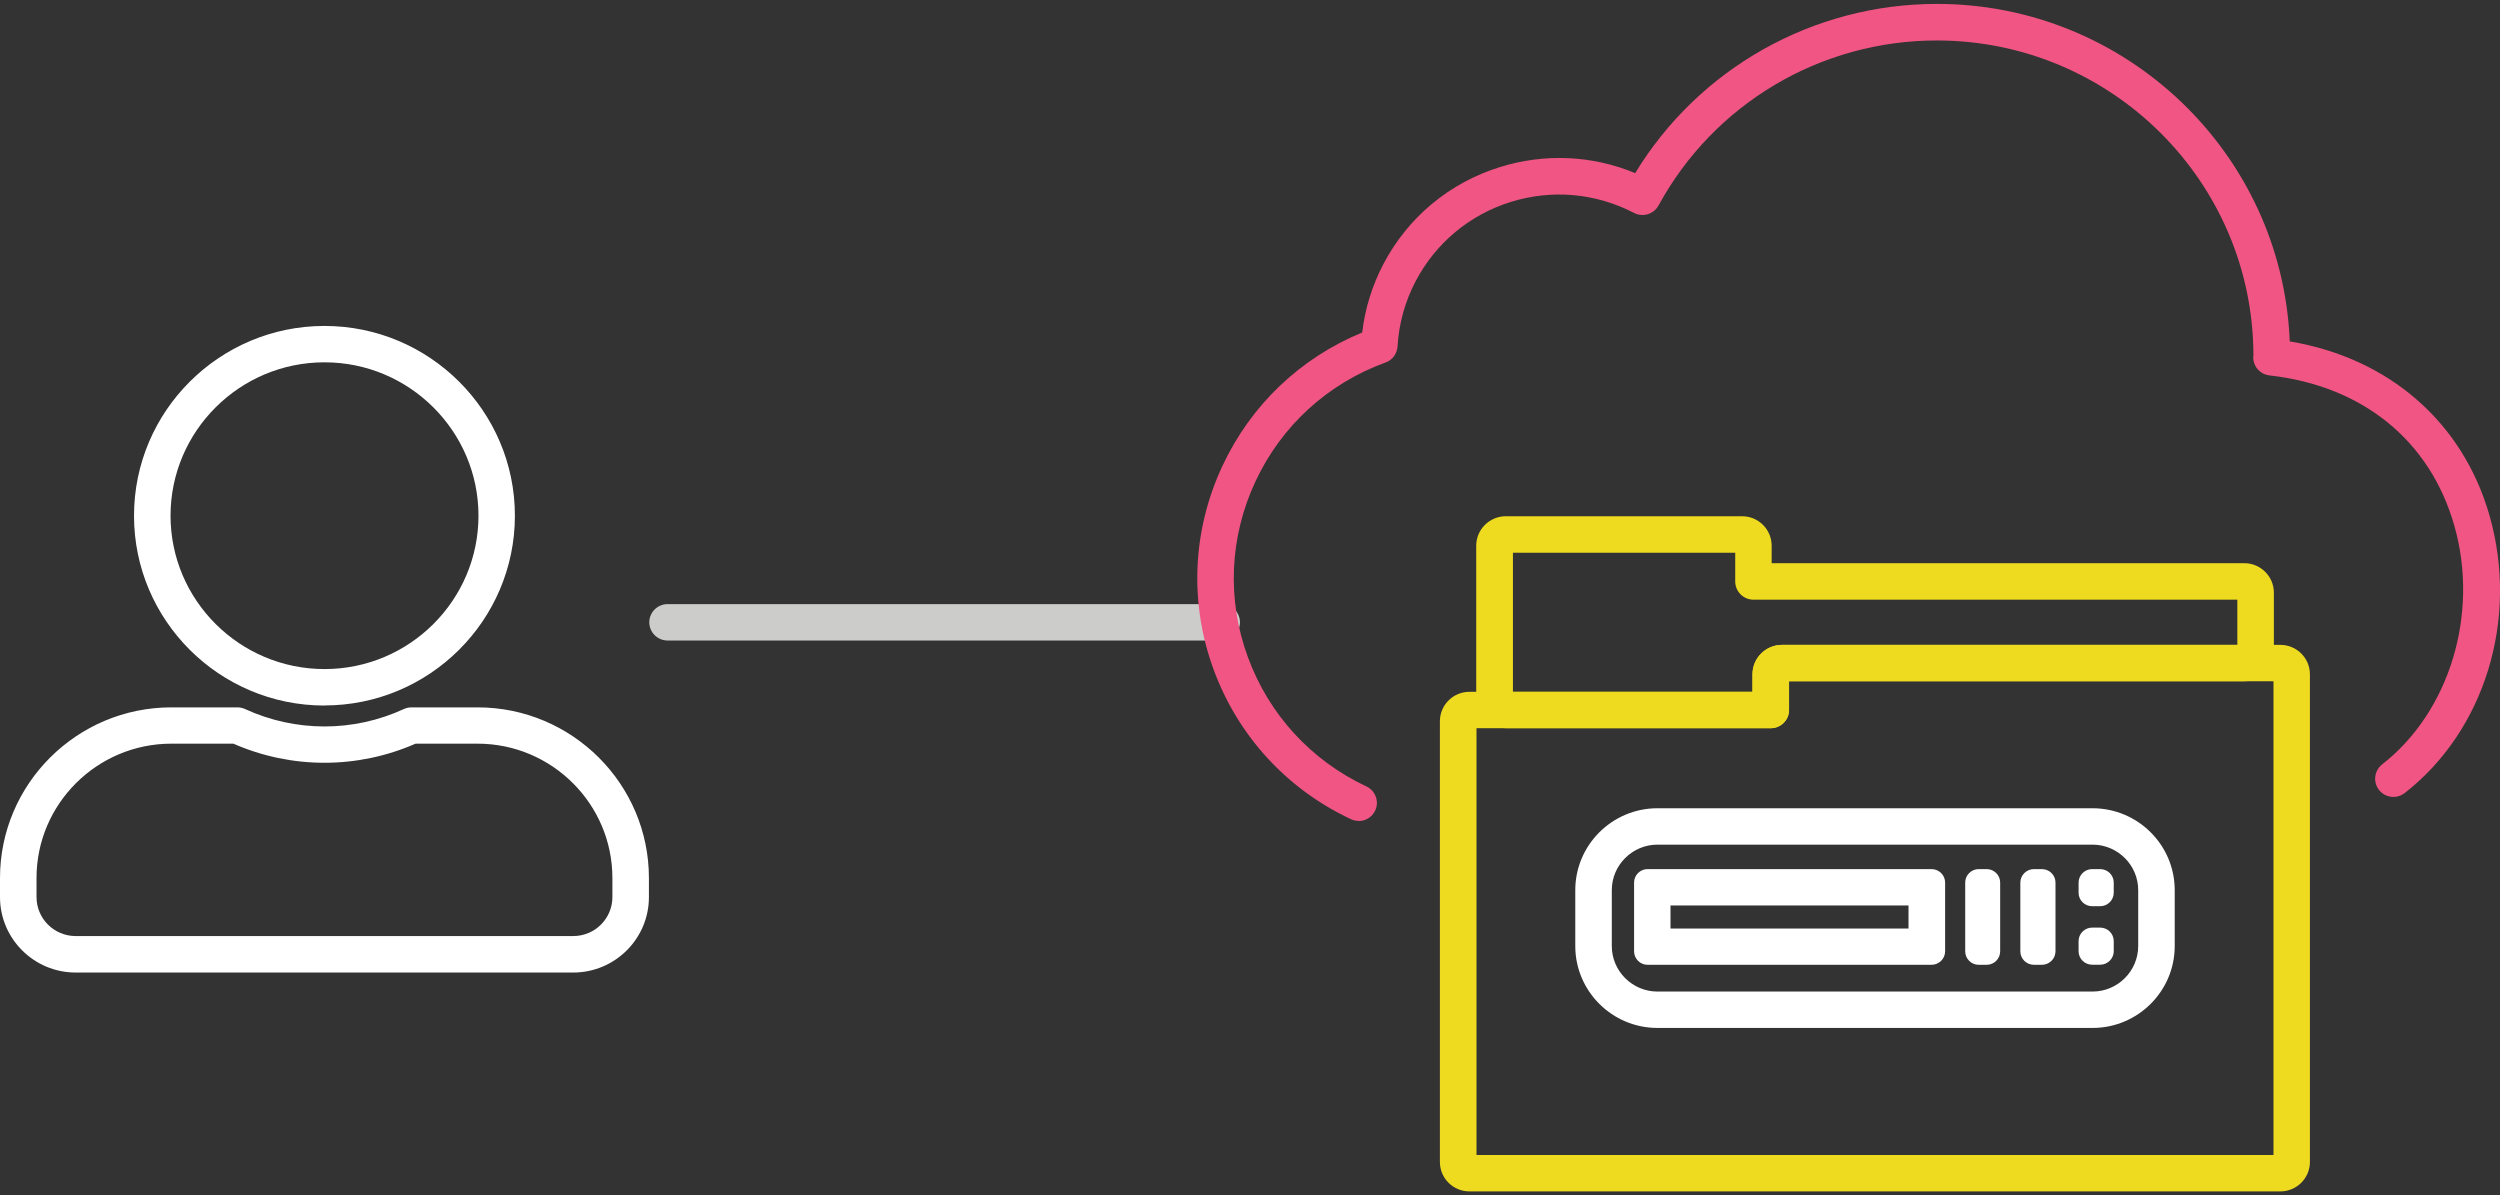 <svg width="320" height="153" viewBox="0 0 320 153" fill="none" xmlns="http://www.w3.org/2000/svg">
<rect x="0" y="0" width="320" height="153" fill="#333333" stroke="none"/>
<g clip-path="url(#clip0_160_65)">
<path d="M156.377 81.985H85.445C84.16 81.985 83.108 80.937 83.108 79.656C83.108 78.375 84.16 77.327 85.445 77.327H156.377C157.663 77.327 158.715 78.375 158.715 79.656C158.715 80.937 157.663 81.985 156.377 81.985Z" fill="#CCCCCB"/>
<path d="M73.374 124.485H9.687C4.347 124.485 0 120.153 0 114.832V112.398C0 100.347 9.839 90.543 21.934 90.543H30.371C30.71 90.543 31.049 90.613 31.353 90.752C37.827 93.733 45.247 93.733 51.709 90.752C52.013 90.613 52.352 90.543 52.691 90.543H61.128C73.222 90.543 83.062 100.347 83.062 112.398V114.832C83.062 120.153 78.715 124.485 73.374 124.485ZM21.934 95.189C12.422 95.189 4.674 102.909 4.674 112.387V114.82C4.674 117.58 6.918 119.816 9.687 119.816H73.374C76.144 119.816 78.387 117.58 78.387 114.82V112.387C78.387 102.909 70.64 95.189 61.128 95.189H53.193C45.749 98.449 37.312 98.449 29.869 95.189H21.934ZM41.531 90.31C28.092 90.31 17.154 79.411 17.154 66.021C17.154 52.618 28.092 41.72 41.531 41.72C54.969 41.72 65.907 52.618 65.907 66.009C65.907 79.4 54.969 90.298 41.531 90.298V90.31ZM41.531 46.377C30.663 46.377 21.829 55.192 21.829 66.009C21.829 76.826 30.675 85.641 41.542 85.641C52.41 85.641 61.245 76.826 61.245 66.009C61.245 55.192 52.398 46.377 41.542 46.377H41.531Z" fill="white"/>
<path d="M291.896 152.501H188.092C186.001 152.501 184.306 150.812 184.306 148.728V92.325C184.306 90.241 186.001 88.552 188.092 88.552H224.306V86.317C224.306 84.232 226.001 82.544 228.092 82.544H291.884C293.976 82.544 295.67 84.232 295.67 86.317V148.728C295.67 150.801 293.976 152.501 291.884 152.501H291.896ZM188.992 147.843H291.008V87.201H228.992V90.881C228.992 92.162 227.94 93.21 226.655 93.21H188.992V147.843Z" fill="#EEDB20"/>
<path d="M226.655 93.21H192.743C192.1 93.21 191.563 93.023 191.142 92.79C189.927 92.709 188.957 91.696 188.957 90.462V69.852C188.957 67.779 190.651 66.079 192.743 66.079H222.986C225.077 66.079 226.772 67.767 226.772 69.852V72.087H287.268C289.349 72.087 291.055 73.776 291.055 75.86V84.453C291.055 85.688 290.085 86.701 288.869 86.782C288.437 87.015 287.899 87.201 287.268 87.201H229.004V90.881C229.004 92.162 227.952 93.21 226.667 93.21H226.655ZM193.643 88.552H224.33V86.316C224.33 84.244 226.024 82.544 228.116 82.544H286.38V76.757H224.435C223.149 76.757 222.109 75.709 222.109 74.428V70.748H193.655V88.552H193.643Z" fill="#EEDB20"/>
<path d="M267.847 108.114C271.06 108.114 273.69 110.734 273.69 113.936V121.097C273.69 124.299 271.06 126.919 267.847 126.919H212.153C208.94 126.919 206.31 124.299 206.31 121.097V113.936C206.31 110.734 208.94 108.114 212.153 108.114H267.847ZM267.847 103.456H212.153C206.357 103.456 201.636 108.16 201.636 113.936V121.097C201.636 126.872 206.357 131.576 212.153 131.576H267.847C273.643 131.576 278.364 126.872 278.364 121.097V113.936C278.364 108.16 273.643 103.456 267.847 103.456Z" fill="white"/>
<path d="M244.289 115.903V118.849H213.824V115.903H244.289ZM247.233 111.245H210.891C209.933 111.245 209.162 112.025 209.162 112.968V121.771C209.162 122.726 209.945 123.495 210.891 123.495H247.233C248.192 123.495 248.975 122.714 248.975 121.771V112.968C248.975 112.014 248.192 111.245 247.233 111.245Z" fill="white"/>
<path d="M254.292 111.245H253.275C252.317 111.245 251.546 112.025 251.546 112.968V121.771C251.546 122.726 252.328 123.495 253.275 123.495H254.292C255.25 123.495 256.021 122.714 256.021 121.771V112.968C256.021 112.014 255.238 111.245 254.292 111.245Z" fill="white"/>
<path d="M261.361 111.245H260.345C259.387 111.245 258.604 112.025 258.604 112.968V121.771C258.604 122.726 259.387 123.495 260.345 123.495H261.361C262.32 123.495 263.103 122.714 263.103 121.771V112.968C263.103 112.014 262.32 111.245 261.361 111.245Z" fill="white"/>
<path d="M268.817 111.245H267.8C266.842 111.245 266.059 112.025 266.059 112.968V114.273C266.059 115.227 266.842 115.996 267.8 115.996H268.817C269.775 115.996 270.558 115.216 270.558 114.273V112.968C270.558 112.014 269.775 111.245 268.817 111.245Z" fill="white"/>
<path d="M268.817 118.732H267.8C266.842 118.732 266.059 119.513 266.059 120.456V121.76C266.059 122.715 266.842 123.483 267.8 123.483H268.817C269.775 123.483 270.558 122.703 270.558 121.76V120.456C270.558 119.501 269.775 118.732 268.817 118.732Z" fill="white"/>
<path d="M173.906 105.074C173.567 105.074 173.228 105.004 172.913 104.853C164.698 100.999 158.457 94.187 155.337 85.687C152.206 77.14 152.615 67.883 156.471 59.64C160.117 51.838 166.427 45.83 174.362 42.558C174.724 39.496 175.635 36.55 177.073 33.802C180.216 27.817 185.51 23.404 191.984 21.389C197.733 19.596 203.798 19.875 209.302 22.158C217.47 8.744 232.065 0.5 247.923 0.5C272.229 0.5 292.118 19.712 293.088 43.699C305.779 45.818 315.256 54.039 318.668 66.02C322.431 79.248 318.06 93.512 307.8 101.511C306.783 102.303 305.311 102.128 304.516 101.115C303.722 100.102 303.897 98.635 304.914 97.843C313.561 91.102 317.359 78.549 314.157 67.301C311.06 56.403 302.436 49.393 290.494 48.054C289.968 47.996 289.477 47.763 289.103 47.39C288.589 46.878 288.332 46.144 288.437 45.422V45.399C288.355 23.206 270.207 5.181 247.911 5.181C233.035 5.181 219.386 13.273 212.293 26.303C211.686 27.421 210.283 27.84 209.162 27.258C204.254 24.708 198.656 24.207 193.374 25.849C188.092 27.502 183.78 31.1 181.209 35.979C179.842 38.587 179.059 41.405 178.884 44.351C178.826 45.283 178.23 46.086 177.353 46.4C169.944 49.09 164.032 54.493 160.701 61.619C157.371 68.745 157.02 76.733 159.731 84.115C162.419 91.451 167.806 97.331 174.899 100.661C176.068 101.208 176.57 102.594 176.021 103.758C175.624 104.597 174.782 105.098 173.906 105.098V105.074Z" fill="#F05583"/>
</g>
<defs>
<clipPath id="clip0_160_65">
<rect width="320" height="152" fill="white" transform="translate(0 0.5)"/>
</clipPath>
</defs>
</svg>
